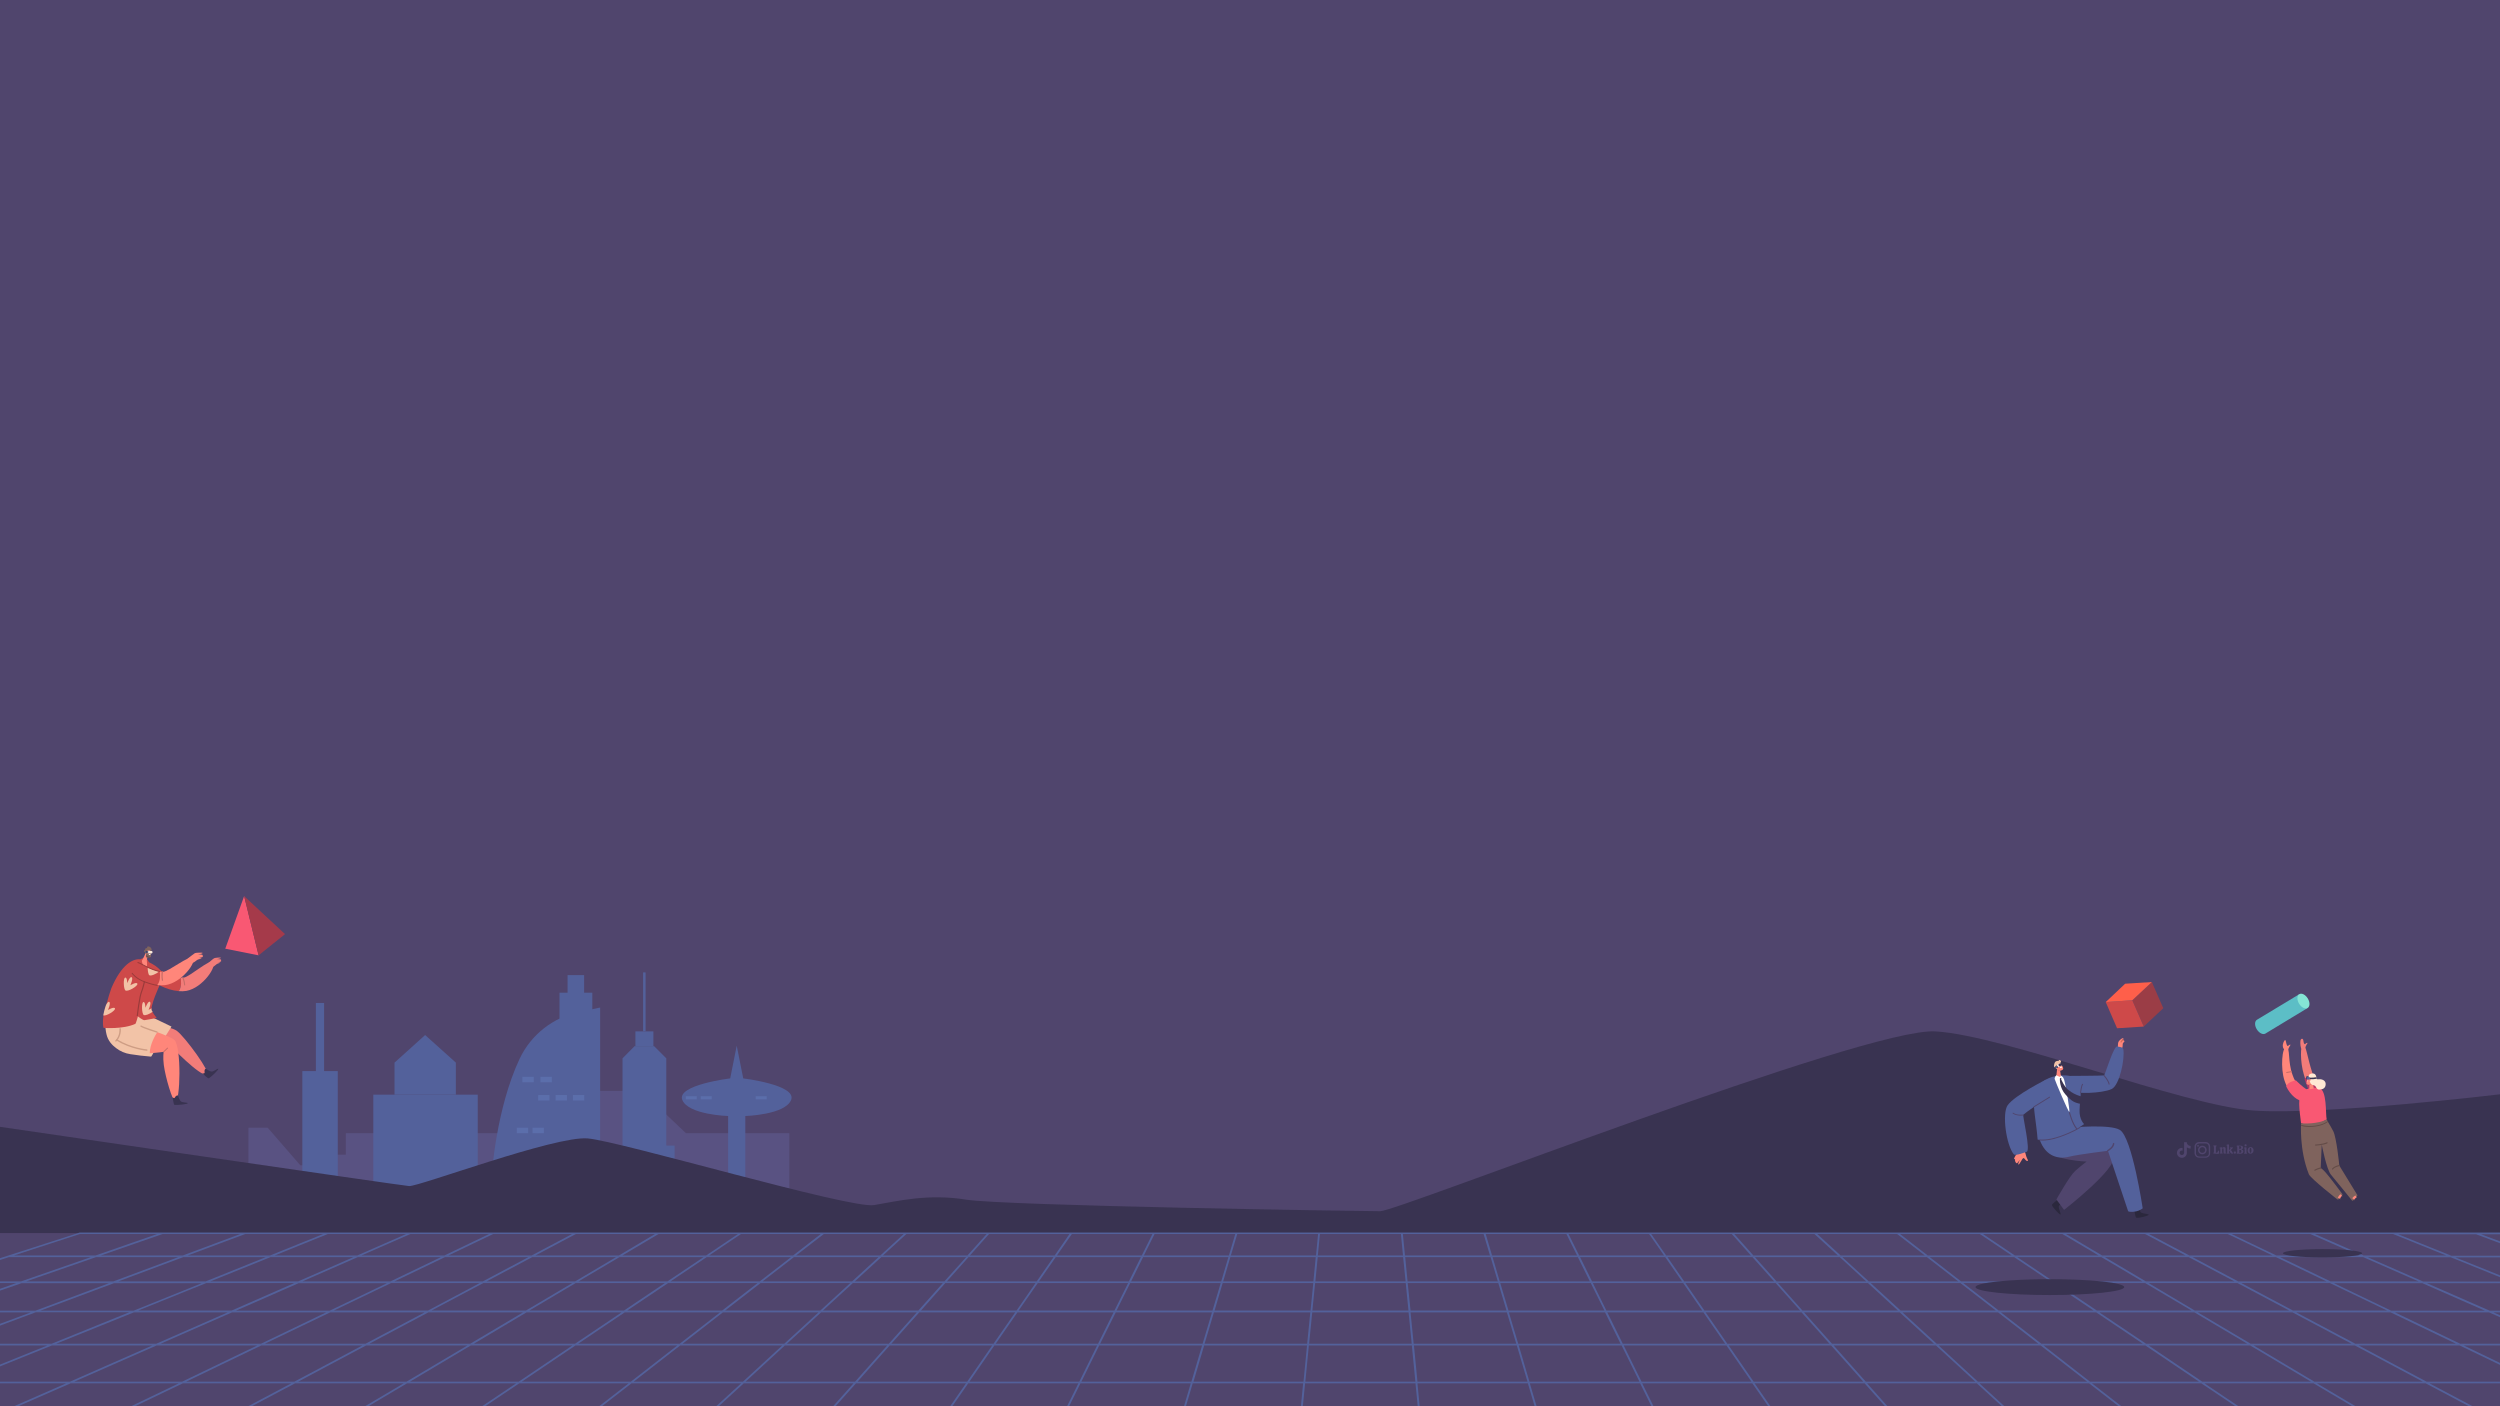 <?xml version="1.0" encoding="utf-8"?>
<!-- Generator: Adobe Illustrator 27.5.0, SVG Export Plug-In . SVG Version: 6.00 Build 0)  -->
<svg version="1.1" id="Layer_2_00000072281430731603510740000007186557650583927939_"
	 xmlns="http://www.w3.org/2000/svg" xmlns:xlink="http://www.w3.org/1999/xlink" x="0px" y="0px" viewBox="0 0 1920 1080"
	 style="enable-background:new 0 0 1920 1080;" xml:space="preserve">
<rect x="0" y="0" width="1920" height="1080" fill="#808080" stroke="none"/>
<style type="text/css">
	.st0{clip-path:url(#XMLID_00000145020982993605179780000015509478008788063674_);}
	.st1{fill:#595282;}
	.st2{fill:#53619B;}
	.st3{fill:#5B6EAB;}
	.st4{fill:#393351;}
	.st5{fill:#F27C79;}
	.st6{fill:#CE4949;}
	.st7{fill:#F2C3A7;}
	.st8{fill:#FF867A;}
	.st9{fill:#C66C67;}
	.st10{fill:#9B3A3A;}
	.st11{fill:#7F635D;}
	.st12{fill:#FFFFFF;}
	.st13{fill:#3A4B66;}
	.st14{fill:#604845;}
	.st15{fill:#CE9D84;}
	.st16{fill:#50456D;}
	.st17{fill:#5CBEC6;}
	.st18{fill:#FFE9D4;}
	.st19{fill:#F95873;}
	.st20{fill:#A53A4A;}
	.st21{fill:#B53767;}
	.st22{fill:#634B47;}
	.st23{fill:#AF5546;}
	.st24{fill:#434A59;}
	.st25{fill:#85E5D5;}
	.st26{fill:#D66856;}
	.st27{fill:#2B283D;}
	.st28{fill:#9B3D46;}
	.st29{fill:#FF5F4A;}
	.st30{fill:#E0E0E0;}
</style>
<g>
	<defs>
		<rect id="XMLID_00000022545630889869668610000014299104230563631796_" width="1920" height="1080"/>
	</defs>
	<use xlink:href="#XMLID_00000022545630889869668610000014299104230563631796_"  style="overflow:visible;fill:#50456D;"/>
	<clipPath id="XMLID_00000155849276036548148320000016030434035026519944_">
		<use xlink:href="#XMLID_00000022545630889869668610000014299104230563631796_"  style="overflow:visible;"/>
	</clipPath>
	<g style="clip-path:url(#XMLID_00000155849276036548148320000016030434035026519944_);">
		<g>
			<polygon class="st1" points="164.5,923.7 164.5,895.5 190.8,895.5 190.8,866.1 205.6,866.1 230.6,894.9 255.1,894.9 255.1,886.8 
				265.6,886.8 265.6,870.3 392.4,870.3 428.4,837.8 492.6,837.8 526.8,870.3 606.2,870.3 606.2,907 606.2,945.1 269.3,945.1 
				164.5,945.1 			"/>
			<g>
				<polygon class="st2" points="511.7,879.8 511.7,812.8 502.4,803.5 494.9,803.5 487.3,803.5 478.1,812.8 478.1,879.8 
					471.6,879.8 471.6,939 494.9,939 518.1,939 518.1,879.8 				"/>
				<rect x="488" y="792.1" class="st2" width="13.8" height="11.5"/>
				<rect x="493.9" y="746.8" class="st2" width="1.9" height="45.2"/>
			</g>
			<g>
				<path class="st2" d="M570.8,828.2l-5-25.1l-5,25.1c0,0-41.3,5-36.8,16.5s35.2,12.4,35.2,12.4v54.1L546.4,929h19.4h19.4
					l-12.8-17.8v-54.1c0,0,30.7-0.9,35.2-12.4S570.8,828.2,570.8,828.2z"/>
				<rect x="526.7" y="841.9" class="st3" width="8.4" height="2.4"/>
				<rect x="538.2" y="841.9" class="st3" width="8.4" height="2.4"/>
				<rect x="580.4" y="841.9" class="st3" width="8.4" height="2.4"/>
			</g>
			<g>
				<rect x="286.7" y="840.7" class="st2" width="80.2" height="97.6"/>
				<polygon class="st2" points="326.5,794.9 303,816.1 303,840.7 326.5,840.7 350.1,840.7 350.1,816.1 				"/>
			</g>
			<g>
				<path class="st2" d="M460.9,773.8v164.5h-83.1v-37.4c0,0,3.4-49.7,21.2-87.6c8.8-18.8,26.1-32.2,46.4-36.3L460.9,773.8z"/>
				<rect x="401.2" y="827" class="st3" width="8.7" height="4.2"/>
				<rect x="415.1" y="827" class="st3" width="8.7" height="4.2"/>
				<rect x="413.3" y="841" class="st3" width="8.7" height="4.2"/>
				<rect x="426.7" y="841" class="st3" width="8.7" height="4.2"/>
				<rect x="396.9" y="866.1" class="st3" width="8.7" height="4.2"/>
				<rect x="409" y="866.1" class="st3" width="8.7" height="4.2"/>
				<rect x="440" y="841" class="st3" width="8.7" height="4.2"/>
				<polygon class="st2" points="429.7,780.7 429.7,762.4 454.9,762.4 454.9,785.6 429.7,785.6 				"/>
				<polygon class="st2" points="435.9,763.4 435.9,748.9 448.6,748.9 448.6,767.3 435.9,767.3 				"/>
			</g>
			<g>
				<rect x="232.2" y="822.6" class="st2" width="27.2" height="115.7"/>
				<rect x="242.6" y="770.3" class="st2" width="6.3" height="140.5"/>
			</g>
		</g>
		<path class="st4" d="M0,865.4c0,0,306.8,44.9,314.2,45.5c7.4,0.5,112-38.7,137.1-36.6c25.1,2.1,201.8,54.3,220,51.2
			s41.6-8.9,70.5-4.2c28.8,4.7,304.6,8.9,318.2,8.9s372.7-141.3,426.4-138.1s190.4,57.1,244.5,60.8s189.2-12.5,189.2-12.5V947H0
			V865.4z"/>
		<g>
			<path class="st2" d="M1920,1062.4v-1.3h-56.4l-52.2-27.8h77.6l31.1,15v-1.5l-28-13.5h28v-1.3h-30.7l-50.1-24.1h72.3l8.6,3.8v-1.5
				l-5.3-2.3h5.3v-1.3h-8.2l-48.1-21.1h56.3v-1.3h-59.3l-42.4-18.6h63.7l38.1,15.4v-1.4l-34.5-13.9h34.5v-1.3h-37.7l-40.9-16.5h59.9
				l18.7,7v-1.4l-14.9-5.6h14.9v-1.3h-18.6l0,0h-317.3l0,0h-380.7l0,0h-952l0,0h-63.4l0,0h-63.4l0,0H61.2L0,966.3v1.4l6.7-2.2h63
				l-53.5,18.6H0v1.3h12.5L0,989.8v1.4l16.5-5.7h67.2l-56.5,21.1H0v1.3h23.7L0,1016.7v1.4l27.5-10.3h71.8L39.6,1032H0v1.3h36.4
				L0,1048v1.4l39.9-16.1H117l-63.2,27.8H0v1.3h50.8L10.7,1080H14l40.2-17.6h83.1l-36.7,17.6h3.1l36.7-17.6h83.3l-33.2,17.6h2.9
				l33.2-17.6H310l-29.7,17.6h2.6l29.7-17.6h83.8l-26.2,17.6h2.4l26.2-17.6h84l-22.7,17.6h2.2l22.7-17.6h84.2L550,1080h2l19.2-17.6
				h84.3l-15.7,17.6h1.9l15.7-17.6h84.5l-12.2,17.6h1.7l12.2-17.6h84.6l-8.7,17.6h1.6l8.7-17.6h84.7l-5.2,17.6h1.5l5.2-17.6h84.8
				l-1.7,17.6h1.5l1.7-17.6h84.8l1.7,17.6h1.5l-1.7-17.6h84.8l5.2,17.6h1.5l-5.2-17.6h84.7l8.7,17.6h1.6l-8.7-17.6h84.6l12.2,17.6
				h1.7l-12.2-17.6h84.5l15.7,17.6h1.9l-15.7-17.6h84.3l19.2,17.6h2l-19.2-17.6h84.2l22.7,17.6h2.2l-22.7-17.6h84l26.2,17.6h2.4
				l-26.2-17.6h83.8l29.7,17.6h2.6l-29.7-17.6h83.5l33.2,17.6h2.9l-33.2-17.6H1920z M1886.2,1032h-77.3l-45.4-24.1h72.5L1886.2,1032
				z M300.3,985.4h68.1l-39.7,21.1h-72.3L300.3,985.4z M253.2,1006.6h-72l48.1-21.1h67.9L253.2,1006.6z M371.2,985.4h68.3
				l-35.6,21.1h-72.5L371.2,985.4z M442.1,985.4h68.5l-31.4,21.1h-72.7L442.1,985.4z M513.1,985.4h68.7l-27.2,21.1h-72.9
				L513.1,985.4z M584.1,985.4H653l-23,21.1h-73.1L584.1,985.4z M655,985.4h69.1l-18.8,21.1H632L655,985.4z M726,985.4h69.3
				l-14.6,21.1h-73.4L726,985.4z M797,985.4h69.4l-10.5,21.1h-73.6L797,985.4z M868,985.4h69.5l-6.3,21.1h-73.7L868,985.4z
				 M939,985.4h69.6l-2.1,21.1h-73.7L939,985.4z M1010,985.4h69.6l2.1,21.1h-73.8L1010,985.4z M1081.1,985.4h69.6l6.3,21.1h-73.7
				L1081.1,985.4z M1152.2,985.4h69.5l10.5,21.1h-73.7L1152.2,985.4z M1223.3,985.4h69.4l14.6,21.1h-73.6L1223.3,985.4z
				 M1294.4,985.4h69.3l18.8,21.1H1309L1294.4,985.4z M1365.5,985.4h69.1l23,21.1h-73.3L1365.5,985.4z M1436.7,985.4h68.9l27.2,21.1
				h-73.1L1436.7,985.4z M1507.8,985.4h68.7l31.4,21.1H1535L1507.8,985.4z M1579,985.4h68.5l35.6,21.1h-72.7L1579,985.4z
				 M1650.1,985.4h68.3l39.7,21.1h-72.5L1650.1,985.4z M1721.3,985.4h68.1l43.9,21.1H1761L1721.3,985.4z M1718.9,984.1l-35-18.6
				h64.1l38.7,18.6H1718.9z M1716,984.1h-68l-31.4-18.6h64.4L1716,984.1z M1645.3,984.1H1577l-27.7-18.6h64.6L1645.3,984.1z
				 M1574.6,984.1h-68.5l-24-18.6h64.8L1574.6,984.1z M1503.9,984.1h-68.7l-20.3-18.6h65L1503.9,984.1z M1433.2,984.1h-68.8
				l-16.6-18.6h65.2L1433.2,984.1z M1362.5,984.1h-69l-12.9-18.6h65.3L1362.5,984.1z M1291.8,984.1h-69.1l-9.2-18.6h65.4
				L1291.8,984.1z M1221,984.1h-69.2l-5.5-18.6h65.5L1221,984.1z M1150.3,984.1H1081l-1.8-18.6h65.6L1150.3,984.1z M1079.5,984.1
				h-69.3l1.8-18.6h65.6L1079.5,984.1z M1008.7,984.1h-69.3l5.5-18.6h65.6L1008.7,984.1z M937.9,984.1h-69.2l9.2-18.6h65.5
				L937.9,984.1z M867,984.1h-69.1l12.9-18.6h65.4L867,984.1z M796.2,984.1h-69l16.6-18.6h65.3L796.2,984.1z M725.3,984.1h-68.8
				l20.3-18.6H742L725.3,984.1z M654.4,984.1h-68.7l24-18.6h65L654.4,984.1z M583.5,984.1H515l27.7-18.6h64.8L583.5,984.1z
				 M512.6,984.1h-68.3l31.4-18.6h64.6L512.6,984.1z M441.7,984.1h-68l35-18.6h64.4L441.7,984.1z M370.8,984.1H303l38.7-18.6h64.1
				L370.8,984.1z M299.9,984.1h-67.6l42.4-18.6h63.9L299.9,984.1z M229,984.1h-67.4l46.1-18.6h63.7L229,984.1z M158,984.1H90.9
				l49.8-18.6h63.4L158,984.1z M158.4,985.4H226l-48.1,21.1h-71.8L158.4,985.4z M178.2,1007.9h72.3l-50.1,24.1h-77.1L178.2,1007.9z
				 M253.6,1007.9h72.5l-45.4,24.1h-77.3L253.6,1007.9z M329,1007.9h72.7l-40.6,24.1h-77.5L329,1007.9z M404.4,1007.9h73l-35.8,24.1
				h-77.7L404.4,1007.9z M479.8,1007.9H553l-31,24.1h-78L479.8,1007.9z M555.2,1007.9h73.4l-26.3,24.1h-78.1L555.2,1007.9z
				 M630.6,1007.9h73.5l-21.5,24.1h-78.3L630.6,1007.9z M706,1007.9h73.7L763,1032h-78.5L706,1007.9z M781.4,1007.9h73.8l-11.9,24.1
				h-78.6L781.4,1007.9z M856.9,1007.9h73.9l-7.2,24.1h-78.7L856.9,1007.9z M932.3,1007.9h74l-2.4,24.1h-78.8L932.3,1007.9z
				 M1007.8,1007.9h74l2.4,24.1h-78.8L1007.8,1007.9z M1083.3,1007.9h74l7.2,24.1h-78.8L1083.3,1007.9z M1158.8,1007.9h73.9
				l11.9,24.1H1166L1158.8,1007.9z M1234.4,1007.9h73.8l16.7,24.1h-78.6L1234.4,1007.9z M1309.9,1007.9h73.7l21.5,24.1h-78.5
				L1309.9,1007.9z M1385.5,1007.9h73.5l26.3,24.1H1407L1385.5,1007.9z M1461.1,1007.9h73.4l31,24.1h-78.1L1461.1,1007.9z
				 M1536.7,1007.9h73.2l35.8,24.1h-77.9L1536.7,1007.9z M1612.3,1007.9h73l40.6,24.1h-77.7L1612.3,1007.9z M1687.9,1007.9h72.7
				l45.4,24.1h-77.5L1687.9,1007.9z M1908.4,1006.6h-72l-43.9-21.1h67.9L1908.4,1006.6z M1857.4,984.1h-67.6l-38.7-18.6h63.9
				L1857.4,984.1z M1837.8,947.7l40.9,16.5h-63.4l-37.6-16.5H1837.8z M1774.3,947.7l37.6,16.5h-63.7l-34.4-16.5H1774.3z
				 M1710.9,947.7l34.4,16.5h-63.9l-31.1-16.5H1710.9z M1647.4,947.7l31.1,16.5h-64.1l-27.8-16.5H1647.4z M1583.9,947.7l27.8,16.5
				h-64.3l-24.5-16.5H1583.9z M1520.5,947.7l24.5,16.5h-64.5l-21.3-16.5H1520.5z M1457,947.7l21.3,16.5h-64.7l-18-16.5H1457z
				 M1393.5,947.7l18,16.5h-64.9l-14.7-16.5H1393.5z M1330,947.7l14.7,16.5h-65.1l-11.5-16.5H1330z M1266.5,947.7l11.5,16.5h-65.2
				l-8.2-16.5H1266.5z M1203,947.7l8.2,16.5h-65.3l-4.9-16.5H1203z M1139.4,947.7l4.9,16.5H1079l-1.6-16.5H1139.4z M1075.9,947.7
				l1.6,16.5h-65.4l1.6-16.5H1075.9z M1012.3,947.7l-1.6,16.5h-65.4l4.9-16.5H1012.3z M948.7,947.7l-4.9,16.5h-65.3l8.2-16.5H948.7z
				 M885.1,947.7l-8.2,16.5h-65.2l11.5-16.5H885.1z M821.4,947.7L810,964.2h-65.1l14.7-16.5H821.4z M757.8,947.7L743,964.2h-64.9
				l18-16.5H757.8z M694.1,947.7l-18,16.5h-64.7l21.3-16.5H694.1z M630.4,947.7l-21.3,16.5h-64.5l24.5-16.5H630.4z M566.8,947.7
				l-24.5,16.5H478l27.8-16.5H566.8z M503.1,947.7l-27.8,16.5h-64.1l31.1-16.5H503.1z M439.4,947.7l-31.1,16.5h-63.9l34.4-16.5
				H439.4z M375.7,947.7l-34.4,16.5h-63.7l37.6-16.5H375.7z M251.8,947.7H312l-37.6,16.5H211L251.8,947.7z M188.4,947.7h59.9
				l-40.9,16.5h-63.2L188.4,947.7z M124.9,947.7h59.7l-44.2,16.5H77.5L124.9,947.7z M10.7,964.2l50.7-16.5h59.4l-47.4,16.5H10.7z
				 M20.2,984.1l53.5-18.6h63.2l-49.8,18.6H20.2z M31,1006.6l56.5-21.1h67.4l-52.3,21.1H31z M43.1,1032l59.7-24.1h72.1L120,1032
				H43.1z M139.9,1061.1H57.1l63.2-27.8h77.3L139.9,1061.1z M226.1,1061.1H143l57.7-27.8h77.6L226.1,1061.1z M312.2,1061.1H229
				l52.2-27.8H359L312.2,1061.1z M398.4,1061.1h-83.5l46.7-27.8h78L398.4,1061.1z M484.5,1061.1h-83.7l41.2-27.8h78.2L484.5,1061.1z
				 M570.6,1061.1h-83.9l35.7-27.8h78.4L570.6,1061.1z M656.7,1061.1h-84.1l30.2-27.8h78.6L656.7,1061.1z M742.8,1061.1h-84.2
				l24.7-27.8H762L742.8,1061.1z M828.9,1061.1h-84.4l19.2-27.8h78.9L828.9,1061.1z M915,1061.1h-84.5l13.7-27.8h79L915,1061.1z
				 M1001.1,1061.1h-84.5l8.2-27.8h79L1001.1,1061.1z M1002.5,1061.1l2.7-27.8h79.1l2.7,27.8H1002.5z M1088.6,1061.1l-2.7-27.8h79
				l8.2,27.8H1088.6z M1174.6,1061.1l-8.2-27.8h79l13.7,27.8H1174.6z M1260.7,1061.1l-13.7-27.8h78.9l19.2,27.8H1260.7z
				 M1346.8,1061.1l-19.2-27.8h78.7l24.7,27.8H1346.8z M1432.9,1061.1l-24.7-27.8h78.6l30.2,27.8H1432.9z M1519,1061.1l-30.2-27.8
				h78.4l35.7,27.8H1519z M1605.1,1061.1l-35.7-27.8h78.2l41.2,27.8H1605.1z M1691.3,1061.1l-41.2-27.8h78l46.7,27.8H1691.3z
				 M1777.4,1061.1l-46.7-27.8h77.8l52.2,27.8H1777.4z"/>
		</g>
		<g>
			<g>
				<g>
					<path class="st5" d="M160.1,739.5c0,0,3.7-3.3,4.4-3.6c0.7-0.4,5.1-0.7,5.1-0.4c0.1,0.7-3,1.1-3,1.1s3.1,0,3.2,0.4
						c0.1,0.4-0.1,0.6-0.1,0.6s0.3,0.3,0.1,0.7c-0.1,0.3-2.6,0.9-2.6,0.9s1.1-0.2,1.8,0c0.7,0.1-1.3,0.6-2.1,1
						c-0.8,0.3-2,1.8-3.6,2.5s-2.7,0.5-2.9,0.1S159.2,740.4,160.1,739.5z"/>
					<g>
						<path class="st6" d="M138.7,750.7c-6.3-0.8-17.1-6-17.1-6s-3.7,3.6-3.9,7.2c-0.1,2.9,9.9,8.5,19.6,9.3
							C139.7,758,139.1,752.8,138.7,750.7z"/>
						<path class="st5" d="M163.3,738.8c-2.9-1.9-17.4,11.2-22.1,12c-0.7,0.1-1.5,0.1-2.5,0c0.4,2,1,7.2-1.4,10.4
							c2,0.2,4,0.1,5.9-0.2C156,758.6,167.3,741.4,163.3,738.8z"/>
					</g>
					<g>
						<path class="st5" d="M159.1,825.5c3.6-0.9-17.1-29.4-23.4-33.9c-5.6-3.9-27.8-6.6-27.8-6.6s-23.8-7.7-24.9-3.7
							c-4.3,15.2,23.2,22.2,23.2,22.2l24.5-0.5C130.7,802.9,153.5,826.9,159.1,825.5z"/>
					</g>
					<g>
						<path class="st7" d="M111.8,770.9l2.2,9l17.7,8.5l-11.1,17.7c0,0-25.7-0.9-31.7-10c-6.1-9.1-1-31.2-1-31.2L111.8,770.9z"/>
					</g>
					<g>
						<path class="st7" d="M104,777.9l-0.2,9.2c2.4,0.6,10,3,17.1,5.5c-1.5,2.3,0.9,10.9-4.8,18.9c-5.2-0.4-11-1.1-16-1.9
							c-4-0.6-7.8-2.2-11-4.7c-3.1-2.3-6.2-5.7-7.3-10.5c-2.7-10.8,1.4-25.8,1.4-25.8L104,777.9z"/>
					</g>
					<g>
						<path class="st8" d="M133.9,798.7c5.6,5.3,4.6,47.8,0.7,47.3c-2.1-0.3-7.5-18.3-8.8-28.1c-0.8-6-0.1-10.1-0.1-10.1
							s-4.6,0.7-10.7,1.1c0.1-6.9,4.3-13.9,5.8-16.2C126.8,794.9,132.3,797.2,133.9,798.7z"/>
					</g>
					<g>
						<path class="st9" d="M125.3,807.9c0,0.1,0,0.1,0.1,0.2c0.1,0.2,0.4,0.2,0.5,0l3-2.9c0.2-0.1,0.2-0.4,0-0.5
							c-0.1-0.2-0.4-0.2-0.5,0l-3,2.9C125.3,807.6,125.3,807.7,125.3,807.9z"/>
					</g>
					<g>
						<g>
							<path class="st4" d="M139.7,846.3c-1.1-0.3-2-1.7-2.8-4.5c-0.3-1.1-2-0.2-2.4,0.8c-0.8,1.9-2.3-0.6-2.1,0.1
								c0.7,2.1,0.8,5.8,1.7,5.9c1.8,0.2,10.1-0.5,10.1-1.4C144.1,846.8,141.6,846.8,139.7,846.3z"/>
						</g>
					</g>
					<g>
						<g>
							<path class="st4" d="M163.5,822.8c-1.1,0.5-2.7-0.1-5-1.8c-0.9-0.7-1.7,1.1-1.4,2.1c0.6,2-2.2,1-1.6,1.4
								c1.8,1.3,4.2,4.1,5,3.6c1.6-1,7.7-6.6,7.1-7.3C167.3,820.5,165.4,822,163.5,822.8z"/>
						</g>
					</g>
					<path class="st6" d="M108,736.9c0,0,0.7-1.1,2.3-1c1.6,0.2,2.9,0.8,3.5,1.9s0.7,1.7,0.5,1.7c-0.2,0.1-6.8-1.2-6.9-1.5
						C107.3,737.8,108,736.9,108,736.9z"/>
					<path class="st6" d="M116.3,775.2c0.4-7.3,8-21,8.6-25.1c0.8-5.8-9.7-11.5-15.8-13.1c-6.7-1.8-16,4-23.6,22
						c-0.6,1.5-2.7,8.2-4.1,13.5l0,0c0,0-3.6,9.9-1.9,16.9c0,0,14.9,1.3,24.5-3.1c0.4-0.2,1.9-5.7,1.9-5.7s3.9,3.1,5.1,2.9
						s9.4-1.6,9.3-1.7C120.2,781.7,116.2,776.6,116.3,775.2z"/>
					<g>
						<path class="st10" d="M105.4,780.4L105.4,780.4c-0.3,0-0.4-0.2-0.4-0.4c0.1-0.6,1.6-14.6,3.4-18.8c1.7-4.1,4.2-17.4,4.3-17.5
							c0-0.2,0.2-0.4,0.5-0.3c0.2,0,0.4,0.2,0.3,0.5c-0.1,0.6-2.5,13.5-4.3,17.7c-1.7,4.1-3.3,18.4-3.3,18.6
							C105.8,780.2,105.6,780.4,105.4,780.4z"/>
					</g>
					<path class="st8" d="M109.6,737.3c0,0-0.6,0.2-0.7,0.7s2.8,9.1,3.3,9.2c0.5,0.2,1.1-8,0.5-8.8
						C112.1,737.7,110,737.1,109.6,737.3z"/>
					<path class="st8" d="M144.5,735.9c0,0,4.5-3.5,5.2-3.9c0.8-0.4,5.9-0.5,5.9-0.2c0.1,0.8-3.6,1.1-3.6,1.1s3.5,0.1,3.7,0.6
						c0.1,0.5-0.1,0.6-0.1,0.6s0.3,0.3,0.1,0.8c-0.2,0.3-3.1,0.9-3.1,0.9s1.3-0.1,2,0.1c0.8,0.2-1.5,0.6-2.5,1c-1,0.3-2.4,2-4.3,2.7
						c-1.9,0.7-3.1,0.5-3.3-0.1S143.4,736.9,144.5,735.9z"/>
					<path class="st6" d="M122.7,746.2c-6.2-1.1-16.8-6.9-16.8-6.9s-3.9,3.5-4.2,6.9c-0.3,2.9,9.5,9,19.1,10.3
						C123.4,753.5,123,748.3,122.7,746.2z"/>
					<path class="st8" d="M147.9,735.6c-2.8-2-17.9,10.3-22.7,10.8c-0.7,0.1-1.5,0-2.5-0.2c0.3,2.1,0.7,7.3-1.9,10.3
						c2,0.3,4,0.3,5.9,0.1C139.6,755,151.7,738.3,147.9,735.6z"/>
					<g>
						<g>
							<g>
								<g>
									<g>
										<path class="st11" d="M113.2,728.2c0,0-0.7-0.8,0.1-1.2c0.8-0.5,2.5,0.3,3,1.6c0.7,1.6-1,2.6-1.3,2.7
											c-0.3,0.1-3.1,2.1-3.3,2.1c-0.2,0.1-0.5-0.9-0.6-1.3c-0.1-0.3-0.9-1.4-0.3-2.2c0.2-0.3,0.7-0.5,0.7-0.5s-0.4-0.4,0.4-1.1
											C112.2,728,113.2,728.2,113.2,728.2z"/>
									</g>
								</g>
							</g>
						</g>
						<g>
							<g>
								<g>
									<g>
										<path class="st8" d="M109.2,737.5c-0.2,0.6,3.5,2.2,3.4,1.4l0.4-3l0.2-1.4l0.2-1.3l-1.5-1.2
											C111.9,732,109.7,736.5,109.2,737.5z"/>
									</g>
								</g>
							</g>
						</g>
						<g>
							<g>
								<g>
									<g>
										<path class="st8" d="M112.9,730.6l-1.1,2.3c-0.3,0.8,1.3,2.7,3,2.4c0.5-0.1,0.9-0.7,1-1.6c0.1-0.7,0-1.3,0-1.9
											c-0.1-0.3,0-0.7-0.1-0.9C115.4,729.5,113.7,729.1,112.9,730.6z"/>
									</g>
								</g>
							</g>
						</g>
						<g>
							<g>
								<g>
									<g>
										<path class="st8" d="M112.4,731.5c-0.1-0.1-0.2-0.3-0.2-0.4c-0.1-0.3-0.3-0.7-0.7-0.3c-0.5,0.5,0.1,1.9,0.8,1.7
											C112.9,732.4,112.6,731.8,112.4,731.5z"/>
									</g>
								</g>
							</g>
						</g>
						<g>
							<g>
								<g>
									<path class="st11" d="M112.7,731.6c0-0.1,0-0.2,0-0.4c0-0.3,0.1-0.5,0.1-0.5c-0.2-0.2-0.6,0.1-0.6,0.3c0,0,0,0.2,0,0.4l0,0
										c0,0.3,0.1,0.7,0.3,0.7C112.9,732,112.8,731.8,112.7,731.6z"/>
								</g>
							</g>
						</g>
						<g>
							<g>
								<g>
									<path class="st11" d="M115.8,731c0,0-0.3-0.2-0.4-0.2s-0.1,0.1,0,0.2c0.1,0,0.4,0.2,0.4,0.2
										C115.8,731.1,115.8,731.1,115.8,731z"/>
								</g>
							</g>
						</g>
						<g>
							<g>
								<g>
									<path class="st11" d="M114.1,730.7c0,0,0.4-0.1,0.4,0s0,0.2-0.1,0.1C114.3,730.8,114,730.8,114.1,730.7
										C114.1,730.8,114.1,730.7,114.1,730.7z"/>
								</g>
							</g>
						</g>
						<g>
							<g>
								<g>
									<path class="st9" d="M112.5,735.8c0.2,0.2,0.4,0.3,0.5,0.4v-0.3l0.2-1.4l0,0l-1.1-0.9C112.2,733.6,111.6,735.1,112.5,735.8
										z"/>
								</g>
							</g>
						</g>
						<g>
							<g>
								<g>
									<path class="st11" d="M115,732.1c0,0,0.6,0.1,0.9,0.4c0.2,0.4,0.1,0.6,0.1,0.8s0,1.5-0.7,2s-2.3-0.2-2.7-0.6
										c-0.4-0.3-0.5-1.1-0.4-1.6s0.2-1.3,0.3-1.5s0.3-0.1,0.3,0.1c0,0.2,0.2,0.4,0.5,0.6c0.3,0.2,0.6-0.2,0.9-0.3
										C114.5,732,115,732.1,115,732.1z"/>
								</g>
							</g>
						</g>
						<g>
							<g>
								<g>
									<g>
										<path class="st12" d="M114,732.4c0,0,0.7,0.3,1.6,0.4c0,0,0,0.6-0.4,0.7C114.9,733.6,114.2,733.1,114,732.4z"/>
									</g>
								</g>
							</g>
						</g>
						<g>
							<g>
								<g>
									<g>
										<g>
											<path class="st9" d="M114.9,732c0.1,0,0.1,0,0.2-0.1c0-0.2,0.3-0.1,0.2,0.1c-0.1,0.2-0.2,0.3-0.4,0.3
												c-0.1,0-0.1-0.1-0.1-0.1C114.8,732.1,114.8,732,114.9,732z"/>
										</g>
									</g>
								</g>
							</g>
							<g>
								<g>
									<g>
										<g>
											<path class="st13" d="M114.3,731.3C114.3,731.3,114.4,731.3,114.3,731.3c0.1,0.2,0.1,0.2,0.1,0.3c0,0.1-0.1,0.1-0.1,0.1
												c-0.1,0-0.1-0.1-0.1-0.1C114.2,731.5,114.2,731.3,114.3,731.3z"/>
										</g>
									</g>
								</g>
							</g>
							<g>
								<g>
									<g>
										<g>
											<path class="st13" d="M115.7,731.6L115.7,731.6c0,0.2-0.2,0.2-0.2,0.1v-0.1C115.6,731.4,115.8,731.5,115.7,731.6z"/>
										</g>
									</g>
								</g>
							</g>
						</g>
						<g>
							<g>
								<g>
									<g>
										<path class="st14" d="M112.6,734c0.3,0.2,1.3,0.8,2.2,0.9c0.4,0,0.7-0.1,0.9-0.3c-0.1,0.3-0.3,0.6-0.5,0.8
											c-0.7,0.5-2.3-0.2-2.7-0.6c-0.3-0.3-0.5-1-0.4-1.4C112.2,733.5,112.4,733.8,112.6,734z"/>
									</g>
								</g>
							</g>
						</g>
					</g>
					<g>
						<path class="st10" d="M120.8,757.1C120.8,757.1,120.7,757.1,120.8,757.1c-0.1,0-2.6-0.1-9.6-2.6s-9.9-6.6-10-6.8
							s-0.1-0.4,0.1-0.5s0.4-0.1,0.5,0.1l0,0c0,0,2.9,4.1,9.6,6.5c6.8,2.4,9.3,2.5,9.3,2.5c0.2,0,0.4,0.2,0.4,0.4
							C121.1,756.9,121,757.1,120.8,757.1z"/>
					</g>
					<path class="st7" d="M122.3,746.1c-1.2-0.2-2.5-0.6-3.8-1.1l0,0l0,0c-1.7-0.6-3.4-1.3-5.1-2.1c0,2.6,0.5,5.6,1.3,6.1
						C116,749.8,120.1,747.9,122.3,746.1z"/>
					<g>
						<path class="st10" d="M122.5,746.5C122.4,746.5,122.4,746.5,122.5,746.5c-0.1,0-4.4-1-8.4-2.9c-1.8-0.8-3.3-1.6-4.6-2.3
							c-1.5-0.8-2.7-1.4-3.7-1.7c-0.2-0.1-0.3-0.3-0.3-0.5c0.1-0.2,0.3-0.3,0.5-0.3c1,0.3,2.3,1,3.8,1.8c1.3,0.7,2.8,1.5,4.6,2.3
							c3.9,1.8,8.1,2.8,8.1,2.8c0.2,0,0.3,0.3,0.3,0.5C122.8,746.4,122.6,746.5,122.5,746.5z"/>
					</g>
					<g>
						<path class="st15" d="M120.6,793.1c-0.1,0-0.1,0-0.2,0c-0.4-0.1-10.3-3.2-12.4-4.6c-0.2-0.2-0.3-0.5-0.2-0.7
							c0.2-0.2,0.5-0.3,0.7-0.2c2,1.3,12.1,4.4,12.2,4.5c0.3,0.1,0.4,0.4,0.3,0.7C121,793,120.8,793.1,120.6,793.1z"/>
					</g>
					<g>
						<path class="st7" d="M88.3,774.5c-0.6-1.7-5.4,1.2-5.4,1.2s2.4-5.3,1-6.2c-0.8-0.5-1.7,1-2.5,2.4c-0.1,0.2-0.1,0.4-0.2,0.6
							l0,0c0,0-1.2,3.3-1.9,7.4C81.7,780.5,88.9,776.1,88.3,774.5z"/>
						<path class="st7" d="M96.1,750.8c-1.6,0.5-1.2,9.1,0.3,9.9c2,1.1,9.7-3.5,9.1-5.2s-5.4,1.2-5.4,1.2s2.4-5.3,1-6.2
							c-1.4-0.8-3.4,4.6-3.4,4.6S97.7,750.3,96.1,750.8z"/>
						<path class="st7" d="M116.3,775.2c0-0.3,0-0.5,0.1-0.8c-1.2,0.5-2.3,1.2-2.3,1.2s2.4-5.3,1-6.2s-3.4,4.6-3.4,4.6
							s-0.1-4.9-1.6-4.4c-1.6,0.5-1.2,9.1,0.3,9.9c1.2,0.7,4.5-0.8,6.8-2.4C116.6,776.4,116.3,775.6,116.3,775.2z"/>
					</g>
					<g>
						<path class="st9" d="M124.7,753.3c-0.2,0-0.4-0.1-0.4-0.4c-0.6-2.8-0.2-6.5-0.1-6.6c0-0.3,0.3-0.4,0.5-0.4
							c0.3,0,0.4,0.3,0.4,0.5c0,0-0.5,3.7,0.1,6.3c0.1,0.2-0.1,0.5-0.3,0.5C124.8,753.3,124.7,753.3,124.7,753.3z"/>
					</g>
					<g>
						<path class="st9" d="M141.9,756.9c-0.2,0-0.4-0.2-0.5-0.4c-0.2-2.8-1.3-5.5-1.4-5.5c-0.1-0.2,0-0.5,0.2-0.6s0.5,0,0.6,0.2
							c0.1,0.1,1.3,2.8,1.4,5.8C142.3,756.7,142.2,756.9,141.9,756.9L141.9,756.9z"/>
					</g>
					<g>
						<path class="st15" d="M89,799.9c-0.1,0-0.3,0-0.4-0.1c-0.2-0.2-0.2-0.5,0-0.7c3.7-3.8,3.1-8.8,3.1-8.9c0-0.3,0.2-0.5,0.5-0.6
							c0.3,0,0.5,0.2,0.6,0.5c0,0.2,0.6,5.5-3.4,9.7C89.3,799.9,89.2,799.9,89,799.9z"/>
					</g>
					<g>
						<path class="st15" d="M112.8,807L112.8,807c-0.2,0-12.1-1-23.4-7.9c-0.2-0.1-0.3-0.5-0.2-0.7c0.1-0.2,0.5-0.3,0.7-0.2
							c11.1,6.7,22.7,7.7,22.9,7.7c0.3,0,0.5,0.3,0.5,0.6C113.3,806.7,113.1,807,112.8,807z"/>
					</g>
				</g>
				<g>
					<g>
						<path class="st4" d="M111.6,731.3c0-0.3,0.1-0.5,0.3-0.7v-0.2h0.5c0.4,0,0.8,0.4,0.7,0.8c0,0.5-0.3,0.8-0.8,0.8h-0.5v-0.2
							C111.7,731.9,111.6,731.6,111.6,731.3z"/>
					</g>
					<path class="st16" d="M113.6,730.2l2,0.1c0.2,0,0.4,0.2,0.4,0.4l-0.1,0.9c0,0.2-0.2,0.4-0.4,0.4l-2-0.1c-0.4,0-0.7-0.4-0.7-0.8
						v-0.2C112.8,730.5,113.2,730.2,113.6,730.2z"/>
					<path class="st17" d="M113.1,731L113.1,731c0,0.2,0.1,0.3,0.2,0.3l0,0c0,0.2,0.1,0.3,0.2,0.5c0.1,0.1,0.2,0.2,0.4,0.2l1.5,0.1
						c0.1,0,0.2,0,0.2-0.1l-1.6-0.1c-0.4,0-0.7-0.3-0.6-0.7V731c0-0.4,0.3-0.7,0.7-0.6l1.6,0.1c-0.1,0-0.1-0.1-0.2-0.1l-1.5-0.1
						c-0.2,0-0.3,0-0.4,0.1s-0.2,0.3-0.3,0.4l0,0C113.3,730.8,113.2,730.9,113.1,731z M113.3,731L113.3,731L113.3,731l0.1,0.1l0,0
						C113.3,731.2,113.3,731.1,113.3,731L113.3,731z"/>
					<path class="st18" d="M114.4,730.3l2.1,0.1c0.3,0,0.5,0.3,0.5,0.6v0.7c0,0.3-0.3,0.5-0.6,0.5l-2.1-0.1c-0.3,0-0.5-0.3-0.5-0.6
						v-0.7C113.8,730.5,114.1,730.2,114.4,730.3z"/>
					<path class="st4" d="M111.4,731.4l-0.7,0.2c0,0,0.2,0.6,0.3,0.7c0.1,0.1,0.7-0.2,0.7-0.2L111.4,731.4z"/>
					<path class="st12" d="M116.5,730.6l-2.1-0.1l0,0c-0.3,0-0.5,0.2-0.6,0.5v0.3c0,0.3,0.2,0.5,0.5,0.6l2.1,0.1l0,0
						c0.3,0,0.5-0.2,0.6-0.5v-0.3C117.1,730.9,116.8,730.6,116.5,730.6z M116.9,731.4c0,0.2-0.2,0.4-0.4,0.4l-2.1-0.1
						c-0.2,0-0.4-0.2-0.4-0.4V731c0-0.2,0.2-0.4,0.4-0.4l2.1,0.1c0.2,0,0.4,0.2,0.4,0.4V731.4z"/>
					<g>
						<path class="st16" d="M111.1,731.3c0,0.5,0.3,0.8,0.7,0.8c0.4,0,0.8-0.4,0.8-0.8c0-0.5-0.3-0.8-0.7-0.8
							C111.5,730.5,111.1,730.9,111.1,731.3z"/>
					</g>
					<g>
						<path class="st17" d="M111.5,731.3c0-0.2,0.2-0.4,0.4-0.4c0.2,0,0.4,0.2,0.4,0.4s-0.2,0.4-0.4,0.4S111.5,731.6,111.5,731.3z
							 M111.6,731.3c0,0.2,0.1,0.3,0.2,0.3s0.2-0.1,0.2-0.3s-0.1-0.3-0.2-0.3C111.8,731,111.6,731.2,111.6,731.3z"/>
					</g>
				</g>
			</g>
			<g>
				<polygon class="st19" points="187.5,688.2 173,728.6 198.6,733.7 				"/>
				<polygon class="st20" points="187.5,688.2 218.9,717.4 198.6,733.7 				"/>
			</g>
		</g>
		<g>
			<g>
				<path class="st5" d="M1775.8,823.7c-3.6-10.8-4.8-21.6-7-21.6c-2.2-0.1-2.4,13.5,0.6,23.3c0.3,1.1,0.7,2.1,1,3.2
					c0.9-0.6,3.8-0.9,6.6-1.2C1776.6,826.4,1776.2,824.9,1775.8,823.7z"/>
				<path class="st21" d="M1782.8,836.7c-1.3-1.5-3.6-4.7-5.9-10.4c-2.8,0.3-6.1,1.1-7.1,2.2c2.7,8.5,6.2,16.1,11,16.2
					c1.6,0,2.5-1.3,2.7-3C1783.7,839.9,1784,838,1782.8,836.7z"/>
				<g>
					<g>
						<path class="st19" d="M1777.3,864c3.9-0.5,8.2-3.5,9.6-4.3c-1-4.3,0.4-22.6-5.8-24c0,0-6.2-1.3-11.8,1.8
							c-5.6,3.1-3.1,16-2.1,25.1C1770,863.4,1770.6,864.9,1777.3,864z"/>
					</g>
				</g>
				<g>
					<g>
						<path class="st11" d="M1797.9,919.6c1.3-1.6,1.1-2.5,1.1-2.5s-9.8-13.2-12.8-16.5c-2.8-3.2-3.9-3.5-3.9-3.5l0.8-18
							c0,0,3.7,19.2,7.1,23.1c3.1,3.6,16.3,20,16.3,20s0.7,0.1,2.3-1.7c1.8-2,1.7-2.6,1.7-2.6l-13.9-22.7c0,0-2.1-21.6-4.7-26.5
							c-2.8-5.4-4.5-7.5-5-9.1c-6.2,3.8-18.8,3.4-19.7,3c0.1,0.5-1.5,20.3,6,39.2c1.4,3.4,22.1,19.5,22.1,19.5
							S1796.6,921.1,1797.9,919.6z"/>
					</g>
				</g>
				<g>
					<g>
						<path class="st8" d="M1797.8,917.3l1.5,2.1l-1.4,1.6l-2.5-1.2C1795.5,919.8,1796.8,917,1797.8,917.3z"/>
					</g>
				</g>
				<g>
					<g>
						<path class="st4" d="M1799.3,923.6c0.1-0.7-0.2-1.2-0.7-1.7c-0.4-0.5-1.3-1.1-1.4-1.2c-0.2-0.2,1.2-2.5,1.6-2.2
							c1.2,0.9,3.5,1.7,3.4,2.2c-0.3,1.2-2.9,6-3.5,5.8C1798.4,926.4,1799.1,924.9,1799.3,923.6z"/>
					</g>
				</g>
				<g>
					<g>
						<path class="st8" d="M1809.2,918.3l1.1,2.3l-1.6,1.3l-2.2-1.7C1806.4,920.3,1808.3,917.9,1809.2,918.3z"/>
					</g>
				</g>
				<g>
					<g>
						<path class="st4" d="M1809.1,923c-0.3-0.5-1.1-1.3-1.1-1.4c-0.2-0.2,1.7-2.3,2-1.9c1,1.1,3.2,2.3,2.9,2.8
							c-0.5,1.1,2.6,5.7,0.6,6.8C1813.2,929.5,1809.4,923.5,1809.1,923z"/>
					</g>
				</g>
				<g>
					<g>
						<path class="st22" d="M1777.9,879.2c0.1-0.1,0.2-0.2,0.3-0.2c0.1,0,5.5-0.2,8.8-1.7c0.2-0.1,0.5,0,0.6,0.2s0,0.5-0.2,0.6
							c-3.4,1.5-8.8,1.7-9.1,1.7c-0.2,0-0.4-0.2-0.4-0.4C1777.8,879.4,1777.9,879.3,1777.9,879.2z"/>
					</g>
				</g>
				<g>
					<g>
						<path class="st22" d="M1777.4,898.5c0-0.1,0.1-0.1,0.2-0.2c2.8-1.5,4.6-1.7,4.7-1.7c0.2,0,0.4,0.2,0.5,0.4
							c0,0.2-0.2,0.4-0.4,0.5c0,0-1.8,0.2-4.4,1.6c-0.2,0.1-0.5,0-0.6-0.2C1777.3,898.7,1777.3,898.6,1777.4,898.5z"/>
					</g>
				</g>
				<g>
					<g>
						<path class="st22" d="M1791,897.6C1791,897.6,1791.1,897.6,1791,897.6c1.8-2.3,5.4-2.8,5.5-2.9c0.2,0,0.4,0.1,0.5,0.4
							c0,0.2-0.1,0.4-0.4,0.5c0,0-3.4,0.5-4.9,2.5c-0.1,0.2-0.4,0.2-0.6,0.1C1791,898,1790.9,897.8,1791,897.6z"/>
					</g>
				</g>
				<g>
					<path class="st4" d="M1773.5,826.7c0,0-2-0.3-2.2,0s-0.3,1.8-0.2,2c0.1,0.2,2,0.3,2.2,0.2
						C1773.6,828.9,1773.5,826.7,1773.5,826.7z"/>
				</g>
				<g>
					<path class="st2" d="M1771.6,827c0,0,0.2-0.3,0.9-0.2c0.3,0,1.3,0.1,1.3,0.2c0,0.1-0.2,0.5-0.5,0.5
						C1772.6,827.5,1771.6,827,1771.6,827z"/>
				</g>
				<g>
					<path class="st4" d="M1772.5,826.8c0.1,0,0.5,0,0.8,0.1c0,0,0,0.1-0.2,0.1c0,0-0.8-0.1-1,0c0,0,0,0,0,0.1h-0.2
						C1771.9,826.8,1772.4,826.8,1772.5,826.8z"/>
				</g>
				<g>
					<g>
						<path class="st8" d="M1777,835.9l-1.2-6.2l-2.2,0.3v6.5C1773.6,836.4,1776.1,836.5,1777,835.9z"/>
					</g>
				</g>
				<g>
					<g>
						<path class="st8" d="M1776.4,828l0.2,2.5c0,1.1-0.6,2.1-1.7,2.4c-1,0.3-1.8,0.4-2.8,0c-0.9-0.3-0.8-1-0.6-2.2
							c0.4-1.7,0.9-2.9,1.4-3.6c0.5-0.7,1.2-1,1.8-0.9C1775.6,826.2,1775.1,827.2,1776.4,828z"/>
					</g>
				</g>
				<g>
					<g>
						<path class="st12" d="M1771.8,829.9c0.1,0,0.3,0.1,0.5,0.1c0,0-0.2,0.8-0.7,0.5C1771.6,830.5,1771.8,829.9,1771.8,829.9z"/>
					</g>
				</g>
				<g>
					<g>
						<path class="st23" d="M1773.1,827.9c0,0-0.4-0.5-0.4-0.4s-0.1,0.1-0.1,0.1S1772.9,828,1773.1,827.9
							C1773.1,828,1773.1,827.9,1773.1,827.9z"/>
					</g>
				</g>
				<g>
					<g>
						<path class="st24" d="M1772.4,828.5c0,0.1,0,0.2,0,0.2c0.1,0,0.1,0,0.2-0.1c0-0.1,0-0.2,0-0.2
							C1772.5,828.3,1772.5,828.4,1772.4,828.5z"/>
					</g>
				</g>
				<g>
					<g>
						<path class="st8" d="M1772.3,828.6c0,0-0.3,0.3-0.5,0.5c-0.1,0.1,0,0.2,0.2,0.3C1772.1,829.4,1772.3,828.6,1772.3,828.6z"/>
					</g>
				</g>
				<path class="st8" d="M1762.9,830.5c-0.8-1.4-1.6-3-2.2-4.9c-3.9-10.5-1.6-21-4.8-21.4c-3.3-0.4-4.6,16.3-1.4,25.7
					c0.5,1.6,1.2,3.1,1.8,4.4C1757.5,832,1761.3,830.9,1762.9,830.5z"/>
				<path class="st19" d="M1771.6,836.8c0,0-3.7-2.4-8.4-7.1c-1.6,0.4-6.2,1.3-7.4,4.7c3.4,6.9,8.9,11.3,13.2,11.2
					C1771.7,845.6,1772.9,839.6,1771.6,836.8z"/>
				<path class="st18" d="M1773.4,825.7c0,0-0.6,0.4-0.1,2.4s0.9,4.6,2.7,5.1c1.8,0.5,2.1,0.6,2.6,1.6c0.8,1.6,1.5,2.1,2.8,2
					c2.7-0.1,4.5-1.2,4.7-3.8c0.3-3.1-2.5-3.9-3.6-4.1s-2.9,0.3-3.4-0.3c-0.1-0.1,0-0.7-0.1-1.1c-0.2-1.4-0.8-3.6-3.9-3
					C1773.3,824.9,1773.4,825.7,1773.4,825.7z"/>
				<g>
					<g>
						<path class="st8" d="M1773.3,829.5c0.1-0.5,0.8-1.5,1.2-1.1c0.6,0.6-0.3,2.1-0.8,1.9C1773.1,830.1,1773.3,829.6,1773.3,829.5z
							"/>
					</g>
				</g>
				<g>
					<path class="st9" d="M1773.6,833.2L1773.6,833.2c-0.1,0-0.2-0.1-0.2-0.2c0-0.1,0.1-0.2,0.2-0.2l0,0l0,0c0,0,0.6,0,1.2-0.2
						c0.1,0,0.2,0,0.2,0.1s0,0.2-0.1,0.2C1774.3,833.2,1773.7,833.2,1773.6,833.2z"/>
				</g>
				<path class="st22" d="M1773.7,865.5c0.7,0,1.5,0,2.3-0.1c5.9-0.4,9.6-2.1,11.9-3.8c-0.1-0.2-0.2-0.4-0.3-0.6
					c-2.2,1.7-5.8,3.3-11.6,3.7c-4.3,0.3-7.2-0.3-8.8-0.9c0,0.2,0,0.4,0,0.7C1768.5,865.1,1770.7,865.5,1773.7,865.5z"/>
				<path class="st8" d="M1757.4,805.7c0,0,0.7-1.6,1-2.1s1.3-1.6,0.2-1.3c-1.1,0.3-1.2,1.4-1.9,0.9c-0.6-0.5-1-2.7-1.2-3.6
					c-0.4-1.7-1.2-0.5-1.9,1.2c-0.7,1.7-0.7,4.6,1.4,5.6S1757.4,805.7,1757.4,805.7z"/>
				<path class="st5" d="M1770.5,804.3c0,0,0.7-1.6,1-2.1s1.3-1.6,0.2-1.3c-1.1,0.3-1.2,1.4-1.9,0.9c-0.6-0.5-0.7-2.2-0.9-3
					c-0.4-1.7-2-1.2-2.2,0.7s0.1,5.3,0.9,5.9C1769.5,806.8,1770.5,804.3,1770.5,804.3z"/>
				<g>
					<path class="st4" d="M1773.7,827.6c0,0,1.7,0.1,2.8,0c1.1-0.1,2.5-0.3,2.5-0.3s0.3,0.8,0.1,1.2c0,0-4.7,0.9-5.7-0.1
						L1773.7,827.6z"/>
				</g>
				<g>
					<path class="st2" d="M1773.9,827.4c0.2,0.1,0.1,1.7-0.2,1.8c-0.4,0-2.1-0.2-2.2-0.3s0-1.8,0.1-1.9
						C1771.6,826.9,1773.6,827.3,1773.9,827.4z"/>
				</g>
				<g>
					<path class="st4" d="M1771.8,827h0.2c-0.2,0.4-0.3,2-0.3,2c-0.1,0-0.1,0-0.2-0.1C1771.6,828.5,1771.8,827.2,1771.8,827
						L1771.8,827z"/>
				</g>
				<g>
					<path class="st9" d="M1756.2,824.1c-0.2,0-0.3-0.1-0.4-0.3c0-0.2,0.1-0.4,0.3-0.5l3.6-0.7c0.2,0,0.4,0.1,0.5,0.3
						c0,0.2-0.1,0.4-0.3,0.5L1756.2,824.1L1756.2,824.1z"/>
				</g>
			</g>
			<g>
				<path class="st17" d="M1733.3,783.2c-1.8,1.1-1.9,4.4-0.1,7.3s4.7,4.4,6.6,3.3l32.2-19.5l-6.4-10.6L1733.3,783.2z"/>
				
					<ellipse transform="matrix(0.855 -0.519 0.519 0.855 -142.356 1029.21)" class="st25" cx="1768.7" cy="769.1" rx="3.9" ry="6.2"/>
			</g>
		</g>
		<g>
			<g>
				<g>
					<g>
						<path class="st26" d="M1629.8,798.3c0,0,0.9-0.1,1.2,0c0.3,0.1,0.1,0.4,0.1,0.4s0.2,0.2,0.1,0.5c-0.2,0.3-0.2,0.3-0.2,0.3
							s0,0.3-0.2,0.6s-1.7,0.9-2.3,1.1s-0.6-1.4-0.1-1.9C1629,798.7,1629.8,798.3,1629.8,798.3z"/>
						<path class="st8" d="M1626.5,805c0,0,0-3.8,0.4-4.7s2.2-2.8,3.6-3.1s-1.5,1.8-1.8,2.5c-0.2,0.5-0.1,1.2,0.3,1
							c0.4-0.1,1-1.5,1.9-1.5c0.8-0.1,0.7,0.5,0.6,0.8c-0.2,0.3-1,0.8-1.2,1.5s0.2,2-0.6,3.8C1628.7,806.9,1626.8,805.7,1626.5,805z
							"/>
					</g>
					<path class="st2" d="M1589.6,826.3c0,0,25.5-0.1,26.3-0.4c0.8-0.3,7.5-23.3,10.2-22.2c0.5,0.2,4.3,0.3,4.6,2
						c1.3,7.6-2.9,27.9-9,30.7c-7.4,3.4-28,3.9-30.3,1.4C1589.1,835.4,1589.6,826.3,1589.6,826.3z"/>
					<g>
						<g>
							<path class="st27" d="M1646,931.8c-1.3-0.3-1.6-0.4-2.2-1.1c-0.2-0.2-0.3-3.2-0.4-3.3c-0.2-0.4-3.9,1.9-4.4,1.3
								c0.2,1.2,0.9,6.2,1.7,6.5c1.4,0.6,9.7-1.5,9.5-2.3C1650.2,932.4,1647.7,932.2,1646,931.8z"/>
						</g>
						<g>
							<path class="st27" d="M1581.4,928.5c-0.3-1.3-0.4-1.6-0.1-2.5c0.1-0.3,2.7-1.8,2.7-1.9c0.2-0.3-3.6-2.4-3.3-3.1
								c-1,0.8-4.9,3.7-4.8,4.5c0.2,1.5,6,7.8,6.6,7.2C1582.9,932.5,1581.9,930.3,1581.4,928.5z"/>
						</g>
						<path class="st16" d="M1618.3,882.2c-8.3-7.2-23.7-12.7-23.7-12.7s-25.4,5.3-21.7,13.5c3.7,8.1,29.6,9.1,29.6,9.1
							s-3.3,2.4-8.8,7.2c-4.2,3.7-14.4,21.9-14.4,21.9l5.9,8c0,0,40.9-31.8,37.8-40.8C1622.2,886.3,1620.5,884.2,1618.3,882.2z"/>
						<path class="st2" d="M1628.1,867.8c-7.6-4.7-37.8-1.8-37.8-1.8s-3.9,3.6-13,6.4c-4.2,1.3-7.5,2.7-10.7,3.1
							c0.3,0.8,0.5,1.6,0.9,2.3c4.5,9.8,12.7,12.8,21.8,10.5c7.4-1.8,29.6-4.5,29.6-4.5l15.5,46.4c0,0,1,1.1,6.3,0.1
							c2.8-0.6,4.9-2.3,4.9-2.3S1637.5,873.7,1628.1,867.8z"/>
						<path class="st2" d="M1562.3,842.6c-1.2,7.8,1.5,18.4,2.6,32.6c2.9,0.7,8.2,0.8,12.4-0.6c14.3-4.6,23.3-11.3,23.3-11.3
							s-3.8-3.3-3.5-10.9c0.4-10.8,2.7-17.7-2.2-24C1592,824.8,1565.6,822,1562.3,842.6z"/>
						<g>
							<path class="st16" d="M1568.6,876c-1.3,0-2-0.1-2.1-0.1c-0.2,0-0.4-0.2-0.3-0.5c0-0.2,0.2-0.4,0.5-0.3
								c0.1,0,5.5,0.9,15.5-2.6c10.1-3.6,15.1-7,15.1-7c0.2-0.1,0.4-0.1,0.5,0.1c0.1,0.2,0.1,0.4-0.1,0.5c-0.1,0-5.1,3.5-15.3,7.1
								C1575.7,875.6,1571,876,1568.6,876z"/>
						</g>
					</g>
					<path class="st12" d="M1579.8,826.3c0,0-2.2,0.6-1.8,2.4c0.3,1.4,10.6,25.7,11.2,25.2s-2.5-19.8-4-24.9
						C1584.6,827.1,1583,825.2,1579.8,826.3z"/>
					<path class="st8" d="M1556.2,888.2c0.5,1.7,2.1,3.5,0.7,3.4s-1.8-2-2.8-2.2s-3.1,5.5-4,4.9c-0.6-0.4,1.2-3.3,1-3.4
						c-0.2,0-1.7,3-2.5,2.4c-0.9-0.7-1.3-2-1-3.4c-0.3,0.3-0.6,0.5-0.8,0.4c-0.6-0.4,4.6-10.3,8-6.1
						C1555.5,885.1,1555.4,885.5,1556.2,888.2z"/>
					<g>
						<g>
							<g>
								<path class="st7" d="M1577.9,817c-0.2,0.3-0.5,0.8-0.5,1.7c0,0.4,0.6,1.1,1.4,1.7s1.7,0.9,2.2,0.5s0.9-3.3,0.1-3.4
									C1580.2,817.3,1578.7,815.4,1577.9,817z"/>
							</g>
						</g>
						<g>
							<g>
								<path class="st7" d="M1582.1,816.1c0,0,1,0.9,0.8,1.4c-0.2,0.6-1.5-1-1.5-1.1L1582.1,816.1z"/>
							</g>
						</g>
						<g>
							<g>
								<path class="st8" d="M1580,819.7l-0.8,7.1c0,0.6,2.9,1.3,3.6,0.8c0.3-0.2-0.1-1.7-0.2-2.4c-0.2-1.3-0.6-4.2-0.6-4.2
									L1580,819.7z"/>
							</g>
						</g>
						<g>
							<g>
								<path class="st8" d="M1579.8,818.2l0.2,2.8c0.1,0.9,1,1.6,1.9,1.4c0.7-0.1,1.2-0.3,2-0.7c0.7-0.4,0.8-1.2,0.4-2.1
									c-0.5-1.2-1.3-2.2-1.8-2.7C1581.5,815.7,1579.8,816.3,1579.8,818.2z"/>
							</g>
						</g>
						<g>
							<g>
								<path class="st12" d="M1583.7,819c0,0-0.8,0.4-1.9,0.6c0,0,0.4,0.5,0.9,0.7C1583.1,820.4,1583.6,819.9,1583.7,819z"/>
							</g>
						</g>
						<g>
							<g>
								<g>
									<path class="st9" d="M1583.1,822.3L1583.1,822.3c0-0.2-0.1-0.2-0.2-0.2c0,0-0.6,0.3-1.3,0.1c-0.3,0-0.5-0.2-0.8-0.4
										c-0.1,0-0.2,0-0.2,0c0,0.1,0,0.2,0,0.2c0.3,0.2,0.6,0.4,0.9,0.4C1582.3,822.6,1583,822.3,1583.1,822.3
										C1583,822.3,1583.1,822.3,1583.1,822.3z"/>
								</g>
							</g>
						</g>
						<g>
							<g>
								<path class="st7" d="M1579.4,818.1c0,0,1.2-0.6,2.4-1.4c1.1-0.7,1.4-1.7,0.7-2.2c-0.7-0.6-1-0.5-1.2-0.3s-0.2,0.5-0.2,0.5
									s-2.1-0.1-2.8,1C1577.4,816.9,1578,818.4,1579.4,818.1z"/>
							</g>
						</g>
						<g>
							<g>
								<g>
									<path class="st9" d="M1582.6,818.8c0.2-0.1,0.3-0.2,0.4-0.4c0.1-0.1,0.3,0,0.2,0.1c-0.1,0.2-0.3,0.3-0.4,0.4
										C1582.6,819.1,1582.5,818.9,1582.6,818.8z"/>
								</g>
							</g>
							<g>
								<g>
									<path class="st7" d="M1581.3,817.4c-0.1,0-0.3,0.1-0.4,0.1c-0.1,0.1-0.2,0.2-0.2,0.3l0,0l0,0l0,0h0.1
										C1580.9,817.6,1581.1,817.5,1581.3,817.4C1581.4,817.5,1581.4,817.4,1581.3,817.4z"/>
								</g>
							</g>
							<g>
								<g>
									<path class="st7" d="M1582.6,816.9L1582.6,816.9c-0.1,0-0.1,0-0.2,0l0,0l0,0c-0.1,0-0.2,0.1-0.2,0.2l0,0l0.1,0.1
										c0.1,0,0.2-0.1,0.4-0.1C1582.7,817,1582.7,816.8,1582.6,816.9z"/>
								</g>
							</g>
						</g>
						<g>
							<g>
								<path class="st8" d="M1579.4,819c-0.2-0.2-0.5-0.5-0.7-0.1c-0.3,0.7,0.7,1.8,1.3,1.4C1580.5,820,1579.5,819.1,1579.4,819z"
									/>
							</g>
						</g>
					</g>
					<path class="st2" d="M1571.8,843.2c0,0-17.3,12.1-17.9,12.9c-0.7,0.7,5.9,28,2.5,28.5c-0.6,0.1-8.5,3.4-9.8,1.9
						c-5.8-7-9.2-31.3-4.7-37.7c5.6-7.8,29.9-19.9,29.9-19.9V843.2z"/>
					<g>
						<path class="st16" d="M1551.9,856.8c-1.7,0-4.2-0.3-6.1-1.6c-0.2-0.1-0.2-0.4-0.1-0.5c0.1-0.2,0.4-0.2,0.5-0.1
							c2.8,2.1,7.4,1.4,7.5,1.4c0.2,0,0.4,0.1,0.4,0.3s-0.1,0.4-0.3,0.4C1553.8,856.7,1553,856.8,1551.9,856.8z"/>
					</g>
					<g>
						<path class="st16" d="M1562.1,850.4c-0.1,0-0.3-0.1-0.3-0.2c-0.1-0.2-0.1-0.4,0.1-0.5c0.1,0,7.9-4.8,12-7.4
							c0.2-0.1,0.4-0.1,0.5,0.1c0.1,0.2,0.1,0.4-0.1,0.5c-4.1,2.6-11.9,7.4-12,7.4C1562.2,850.4,1562.2,850.4,1562.1,850.4z"/>
					</g>
					<g>
						<path class="st16" d="M1597.9,839.7L1597.9,839.7c-0.3,0-0.4-0.2-0.4-0.4c0.1-0.6,0.6-5.5,1.6-6.8c0.1-0.2,0.4-0.2,0.5-0.1
							c0.2,0.1,0.2,0.4,0.1,0.5c-0.7,1-1.3,5-1.5,6.4C1598.3,839.6,1598.1,839.7,1597.9,839.7z"/>
					</g>
					<path class="st4" d="M1581.4,828.3c0,0,0.2,0.4,0.6,0.6c0,0-0.3,6.7,4.4,11.8c4.7,5.2,7,6.7,14.6,7.5l3.2-2.7l-3.2-3
						c0,0-6.5-0.5-12.6-5.5c-3.2-2.6-5.5-8.3-5.5-8.3s0.5-0.7,0.2-1s-1-0.2-1.5,0C1581.1,828,1581.4,828.3,1581.4,828.3z"/>
					<g>
						<path class="st16" d="M1619.8,833c-0.2,0-0.3-0.1-0.4-0.3c-0.6-2.9-3.8-6.5-3.9-6.5c-0.1-0.2-0.1-0.4,0-0.6
							c0.2-0.1,0.4-0.1,0.6,0c0.1,0.2,3.4,3.7,4.1,6.9C1620.3,832.7,1620.1,833,1619.8,833C1619.9,833,1619.9,833,1619.8,833z"/>
					</g>
					<path class="st12" d="M1580.2,826.3c-0.2-0.2-0.9-0.6-1.1-0.4c-0.1,0.1-0.7,1.1-0.7,1.2s2.8,2.4,2.9,2.2s1.2-1.5,1.2-1.5
						s2,0.6,2,0.5c0.1-0.1-1.5-2-1.6-2.1s-0.2-0.3-0.2-0.2c-0.1,0.1-0.5,1.1-0.5,1.1S1580.4,826.5,1580.2,826.3z"/>
					<g>
						<path class="st16" d="M1618.8,884.3c-0.2,0-0.4-0.1-0.5-0.3c-0.2-0.3-0.1-0.6,0.2-0.8c0.1,0,4-2.3,4.2-4.9
							c0-0.3,0.3-0.6,0.6-0.5c0.3,0,0.6,0.3,0.5,0.6c-0.3,3.3-4.6,5.7-4.8,5.8C1619,884.3,1618.9,884.3,1618.8,884.3z"/>
					</g>
					<g>
						<polygon class="st28" points="1661.4,774.3 1646.4,788.4 1637.6,768.2 1652.6,754.2 						"/>
						<polygon class="st6" points="1625.9,789.7 1646.4,788.4 1637.6,768.2 1617.2,769.6 						"/>
						<polygon class="st29" points="1632.1,755.5 1617.2,769.6 1637.6,768.2 1652.6,754.2 						"/>
					</g>
				</g>
				<g>
					<path class="st16" d="M1594.9,867.3c-0.1,0-0.2,0-0.3-0.1c-3.6-4.3-5.5-12.3-5.6-12.6c-0.1-0.2,0.1-0.4,0.3-0.5
						c0.2-0.1,0.4,0.1,0.5,0.3c0,0.1,2,8.1,5.5,12.3c0.1,0.2,0.1,0.4,0,0.6C1595.1,867.3,1595,867.3,1594.9,867.3z"/>
				</g>
			</g>
			<g>
				<g>
					<path class="st4" d="M1578.9,819.6c-0.1-0.3-0.1-0.6,0-0.8l-0.1-0.2l0.5-0.2c0.4-0.2,1,0,1.2,0.5s0.1,1-0.4,1.2l-0.5,0.2
						l-0.1-0.2C1579.3,820,1579.1,819.8,1578.9,819.6z"/>
				</g>
				<path class="st12" d="M1580.4,817.4l2.1-0.9c0.2-0.1,0.5,0,0.6,0.3l0.4,1c0.1,0.2,0,0.5-0.3,0.6l-2.1,0.9
					c-0.4,0.2-0.9,0-1.1-0.5l-0.1-0.3C1579.8,818.1,1580,817.6,1580.4,817.4z"/>
				<path class="st30" d="M1580.4,818.5L1580.4,818.5c0.1,0.2,0.2,0.2,0.4,0.2l0,0c0.1,0.2,0.3,0.3,0.4,0.4c0.2,0.1,0.3,0.1,0.5,0
					l1.6-0.7c0.1,0,0.2-0.1,0.2-0.2l-1.7,0.7c-0.4,0.2-0.8,0-1-0.4l-0.1-0.3c-0.2-0.4,0-0.8,0.4-1l1.7-0.7c-0.1,0-0.2,0-0.3,0
					l-1.6,0.7c-0.2,0.1-0.3,0.2-0.4,0.4s-0.1,0.4,0,0.6l0,0C1580.4,818.2,1580.3,818.3,1580.4,818.5z M1580.5,818.4
					C1580.5,818.3,1580.5,818.3,1580.5,818.4L1580.5,818.4l0.2,0.2l0,0C1580.6,818.5,1580.6,818.5,1580.5,818.4L1580.5,818.4z"/>
				<path class="st4" d="M1581.2,817.1l2.2-0.9c0.3-0.1,0.7,0,0.8,0.3l0.3,0.7c0.1,0.3,0,0.7-0.3,0.8l-2.2,0.9
					c-0.3,0.1-0.7,0-0.8-0.3l-0.3-0.7C1580.8,817.5,1580.9,817.2,1581.2,817.1z"/>
				<path class="st4" d="M1578.5,819.5l-0.5,0.4c0,0,0.6,0.6,0.7,0.7c0.1,0,0.7-0.7,0.7-0.7L1578.5,819.5z"/>
				<g>
					<path class="st16" d="M1578.5,819.8c0.2,0.5,0.8,0.7,1.2,0.5c0.4-0.2,0.6-0.8,0.4-1.2c-0.2-0.5-0.8-0.7-1.2-0.5
						C1578.4,818.8,1578.2,819.3,1578.5,819.8z"/>
				</g>
				<g>
					<path class="st17" d="M1578.9,819.6c-0.1-0.2,0-0.5,0.2-0.6s0.5,0,0.6,0.3c0.1,0.2,0,0.5-0.2,0.6
						C1579.2,819.9,1579,819.8,1578.9,819.6z M1579,819.5c0.1,0.2,0.3,0.3,0.4,0.2s0.2-0.3,0.1-0.4c-0.1-0.2-0.3-0.3-0.4-0.2
						S1578.9,819.4,1579,819.5z"/>
				</g>
			</g>
		</g>
		<ellipse class="st4" cx="1574.3" cy="988.5" rx="57.1" ry="6.1"/>
		<ellipse class="st4" cx="1783.7" cy="962.5" rx="30.4" ry="3.2"/>
		<g id="Popular_Chips_1_">
			<g>
				<g>
					<path class="st16" d="M1700,885.9c-0.1-0.1-0.1-0.2-0.2-0.3c0-0.1,0-0.2,0-0.3c0.2,0,0.3,0,0.4-0.1s0.1-0.2,0.1-0.3v-4.2
						c0-0.2,0-0.3-0.1-0.3c-0.1-0.1-0.2-0.1-0.4-0.1c0-0.1,0-0.2,0-0.3s0.1-0.2,0.2-0.3h2.2c0.1,0.1,0.2,0.3,0.2,0.6
						c-0.2,0-0.4,0-0.5,0.1s-0.1,0.2-0.1,0.4v4.5h0.3c0.4,0,0.8-0.1,1-0.4s0.3-0.7,0.3-1.2h0.6c0.1,0.1,0.2,0.2,0.2,0.5
						c0.1,0.3,0.1,0.5,0.1,0.8c0,0.4-0.1,0.7-0.2,0.9s-0.4,0.3-0.7,0.3L1700,885.9L1700,885.9z"/>
					<path class="st16" d="M1709.7,885.7c-0.1,0.1-0.2,0.2-0.5,0.2c-0.2,0-0.4,0.1-0.7,0.1c-0.3,0-0.4,0-0.6-0.1
						c-0.1-0.1-0.2-0.2-0.2-0.5v-2.8c0-0.2,0-0.4-0.1-0.5s-0.2-0.2-0.4-0.2c-0.2,0-0.5,0.1-0.6,0.3v2.7c0,0.2,0,0.3,0.1,0.4
						c0.1,0.1,0.2,0.1,0.4,0.1c0,0.2-0.1,0.3-0.2,0.5h-2c-0.1-0.1-0.2-0.3-0.2-0.5c0.2,0,0.3,0,0.4-0.1s0.1-0.2,0.1-0.4v-2.6
						c0-0.2,0-0.3-0.1-0.3c-0.1-0.1-0.2-0.1-0.5-0.1v-0.4c0.2-0.1,0.5-0.2,0.8-0.3s0.6-0.1,0.8-0.1c0.1,0,0.2,0,0.3,0.1
						c0.1,0.1,0.1,0.2,0.1,0.5c0.2-0.2,0.3-0.3,0.6-0.5c0.2-0.1,0.5-0.2,0.8-0.2c0.4,0,0.8,0.1,1,0.3s0.3,0.6,0.3,1.1v2.5
						c0,0.3,0.1,0.5,0.4,0.5L1709.7,885.7z"/>
					<path class="st16" d="M1715.1,885.6c0,0.1-0.1,0.2-0.2,0.3s-0.3,0.1-0.6,0.1c-0.3,0-0.6-0.1-0.8-0.2c-0.2-0.1-0.4-0.3-0.5-0.5
						s-0.2-0.4-0.4-0.7c-0.1-0.3-0.2-0.5-0.3-0.7c-0.1-0.2-0.2-0.3-0.4-0.3v1.4c0,0.2,0,0.3,0.1,0.4c0.1,0.1,0.2,0.1,0.4,0.1
						c0,0.2-0.1,0.3-0.2,0.5h-2c-0.1-0.1-0.2-0.3-0.2-0.5c0.2,0,0.3,0,0.4-0.1s0.1-0.2,0.1-0.4v-4.9c0-0.2,0-0.3-0.1-0.3
						c-0.1-0.1-0.2-0.1-0.5-0.1v-0.4c0.2-0.1,0.5-0.2,0.8-0.3s0.6-0.1,0.8-0.1c0.1,0,0.2,0,0.3,0.1c0.1,0.1,0.1,0.2,0.1,0.3v4l1-1
						c0.1-0.1,0.2-0.2,0.2-0.3s-0.1-0.2-0.2-0.2s-0.2-0.1-0.4-0.1c0-0.1,0-0.2,0.1-0.3c0-0.1,0.1-0.2,0.2-0.2h2
						c0.1,0.1,0.2,0.3,0.2,0.5c-0.1,0-0.3,0-0.3,0.1c-0.1,0-0.2,0.1-0.2,0.2l-1.4,1.4c0.2,0,0.4,0.1,0.6,0.2
						c0.2,0.1,0.3,0.3,0.4,0.5c0.2,0.3,0.2,0.4,0.2,0.4c0.2,0.4,0.4,0.6,0.4,0.7C1714.8,885.3,1714.9,885.4,1715.1,885.6
						L1715.1,885.6z"/>
					<path class="st16" d="M1717,885.8c-0.2,0.2-0.4,0.2-0.6,0.2c-0.3,0-0.5-0.1-0.7-0.2c-0.2-0.2-0.2-0.4-0.2-0.6
						c0-0.3,0.1-0.5,0.2-0.7c0.2-0.2,0.4-0.2,0.7-0.2c0.3,0,0.5,0.1,0.6,0.2c0.2,0.2,0.2,0.4,0.2,0.7
						C1717.2,885.4,1717.1,885.6,1717,885.8z"/>
					<path class="st16" d="M1719.5,886c-0.7,0-1.2,0-1.6,0c-0.1-0.2-0.2-0.4-0.2-0.6c0.2,0,0.3,0,0.4-0.1s0.1-0.2,0.1-0.3v-4.2
						c0-0.2,0-0.3-0.1-0.3c-0.1-0.1-0.2-0.1-0.4-0.1c0-0.2,0.1-0.4,0.2-0.6c0.3,0,0.8,0,1.6,0c0.3,0,0.5,0,0.6,0
						c0.9,0,1.6,0.2,2,0.4c0.4,0.3,0.6,0.7,0.6,1.1c0,0.4-0.1,0.6-0.3,0.9c-0.2,0.2-0.5,0.4-0.9,0.6c0.5,0.1,0.9,0.3,1.1,0.5
						s0.3,0.6,0.3,1c0,1.2-0.9,1.8-2.7,1.8C1720,886,1719.8,886,1719.5,886z M1721.2,881.3c0-0.3-0.1-0.6-0.3-0.8
						c-0.2-0.2-0.5-0.3-0.8-0.3c-0.2,0-0.3,0-0.4,0v2.1c0.1,0,0.2,0,0.3,0C1720.8,882.4,1721.2,882,1721.2,881.3z M1721.4,884.3
						c0-0.4-0.1-0.7-0.3-0.9s-0.6-0.3-1-0.3h-0.3v2.3c0.2,0,0.3,0,0.4,0C1721,885.4,1721.4,885,1721.4,884.3z"/>
					<path class="st16" d="M1725.3,885c0,0.2,0,0.3,0.1,0.4s0.2,0.1,0.4,0.1c0,0.2-0.1,0.4-0.2,0.5h-2c-0.1-0.1-0.2-0.3-0.2-0.5
						c0.2,0,0.3,0,0.4-0.1s0.1-0.2,0.1-0.4v-2.6c0-0.2,0-0.3-0.1-0.4c-0.1-0.1-0.2-0.1-0.5-0.1v-0.4c0.1-0.1,0.4-0.2,0.7-0.3
						c0.3-0.1,0.6-0.1,0.9-0.1c0.1,0,0.2,0,0.3,0.1c0.1,0.1,0.1,0.2,0.1,0.3L1725.3,885L1725.3,885z M1725.2,880.2
						c-0.2,0.2-0.4,0.2-0.6,0.2s-0.5-0.1-0.6-0.2c-0.2-0.1-0.2-0.4-0.2-0.6s0.1-0.5,0.2-0.6c0.2-0.2,0.4-0.2,0.6-0.2
						s0.5,0.1,0.6,0.2c0.2,0.2,0.2,0.4,0.2,0.6C1725.4,879.9,1725.4,880.1,1725.2,880.2z"/>
					<path class="st16" d="M1726.8,885.4c-0.4-0.4-0.6-1-0.6-1.8c0-0.5,0.1-1,0.3-1.4c0.2-0.4,0.4-0.7,0.8-0.9
						c0.3-0.2,0.7-0.3,1.2-0.3c0.4,0,0.8,0.1,1.1,0.3c0.3,0.2,0.6,0.5,0.8,0.8c0.2,0.4,0.3,0.8,0.3,1.3s-0.1,1-0.3,1.4
						c-0.2,0.4-0.5,0.7-0.8,0.9s-0.7,0.3-1.2,0.3C1727.7,886.1,1727.2,885.8,1726.8,885.4z M1728.9,885c0.1-0.2,0.2-0.7,0.2-1.3
						c0-0.5,0-1-0.1-1.3s-0.1-0.5-0.2-0.6s-0.2-0.2-0.4-0.2c-0.2,0-0.4,0.1-0.5,0.4s-0.2,0.7-0.2,1.3c0,0.5,0,1,0.1,1.2
						c0,0.3,0.1,0.5,0.2,0.6s0.2,0.2,0.4,0.2C1728.6,885.4,1728.8,885.3,1728.9,885z"/>
				</g>
			</g>
			<g>
				<path class="st16" d="M1697.4,883.2c0,0.8,0,1.6,0,2.3c0,0.5,0,0.9-0.2,1.3c-0.5,1.3-1.4,2-2.8,2.3c-0.1,0-0.2,0-0.4,0
					c-1.8,0-3.5,0-5.2,0c-1.4,0-2.9-1-3.3-2.7c0-0.2-0.1-0.5-0.1-0.7c0-1.7,0-3.4,0-5.1c0-0.5,0.1-1.1,0.4-1.6
					c0.6-1.2,1.6-1.8,3-1.9c1.3,0,2.7,0,4,0c0.4,0,0.8,0,1.2,0c1.6,0,3,1.2,3.3,2.8c0,0.3,0.1,0.6,0.1,0.8
					C1697.4,881.6,1697.4,882.4,1697.4,883.2L1697.4,883.2z M1696.3,883.2L1696.3,883.2c0-0.8,0-1.6,0-2.4c0-0.2,0-0.3,0-0.5
					c-0.2-1-0.7-1.7-1.6-2c-0.3-0.1-0.5-0.1-0.8-0.1c-1.7,0-3.3,0-4.9,0c-0.2,0-0.4,0-0.6,0.1c-0.9,0.2-1.5,0.7-1.8,1.6
					c-0.1,0.2-0.1,0.4-0.1,0.7c0,0.4,0,0.7,0,1.1c0,1.1,0,2.3,0,3.4c0,0.3,0,0.6,0,0.9c0.1,0.7,0.4,1.2,0.9,1.7
					c0.5,0.3,1,0.5,1.6,0.5c1.6,0,3.2,0,4.9,0c0.1,0,0.2,0,0.2,0c1,0,1.9-0.7,2.2-1.7c0.1-0.2,0.1-0.5,0.1-0.8
					C1696.3,884.9,1696.3,884.1,1696.3,883.2z"/>
				<path class="st16" d="M1694.7,883.2c0,1.6-1.3,3.3-3.3,3.3c-1.9,0-3.3-1.5-3.3-3.3c0-1.9,1.5-3.3,3.3-3.3
					C1693.4,879.9,1694.7,881.6,1694.7,883.2z M1691.4,885.4c1.1,0,2.2-0.8,2.2-2.2c0-1.2-1-2.2-2.2-2.2c-0.9,0-2.2,0.8-2.2,2.2
					S1690.3,885.5,1691.4,885.4z"/>
				<path class="st16" d="M1688.8,880c0,0.4-0.3,0.7-0.7,0.7c-0.4,0-0.7-0.2-0.7-0.7c0-0.4,0.3-0.7,0.7-0.8
					C1688.5,879.3,1688.8,879.6,1688.8,880z"/>
			</g>
			<path class="st16" d="M1682.4,882.1c-1,0-2-0.3-2.9-0.9v4.2c0,2.1-1.7,3.8-3.8,3.8c-2.1,0-3.8-1.7-3.8-3.8s1.7-3.8,3.8-3.8
				c0.2,0,0.3,0,0.5,0v2.1c-0.9-0.3-1.9,0.2-2.2,1.1c-0.3,0.9,0.2,1.9,1.1,2.2s1.9-0.2,2.2-1.1c0.1-0.2,0.1-0.4,0.1-0.5v-8.2h2.1
				c0,0.2,0,0.4,0,0.5l0,0c0.1,0.8,0.6,1.5,1.3,1.9c0.5,0.3,1,0.5,1.6,0.5L1682.4,882.1L1682.4,882.1L1682.4,882.1z"/>
		</g>
	</g>
</g>
</svg>
